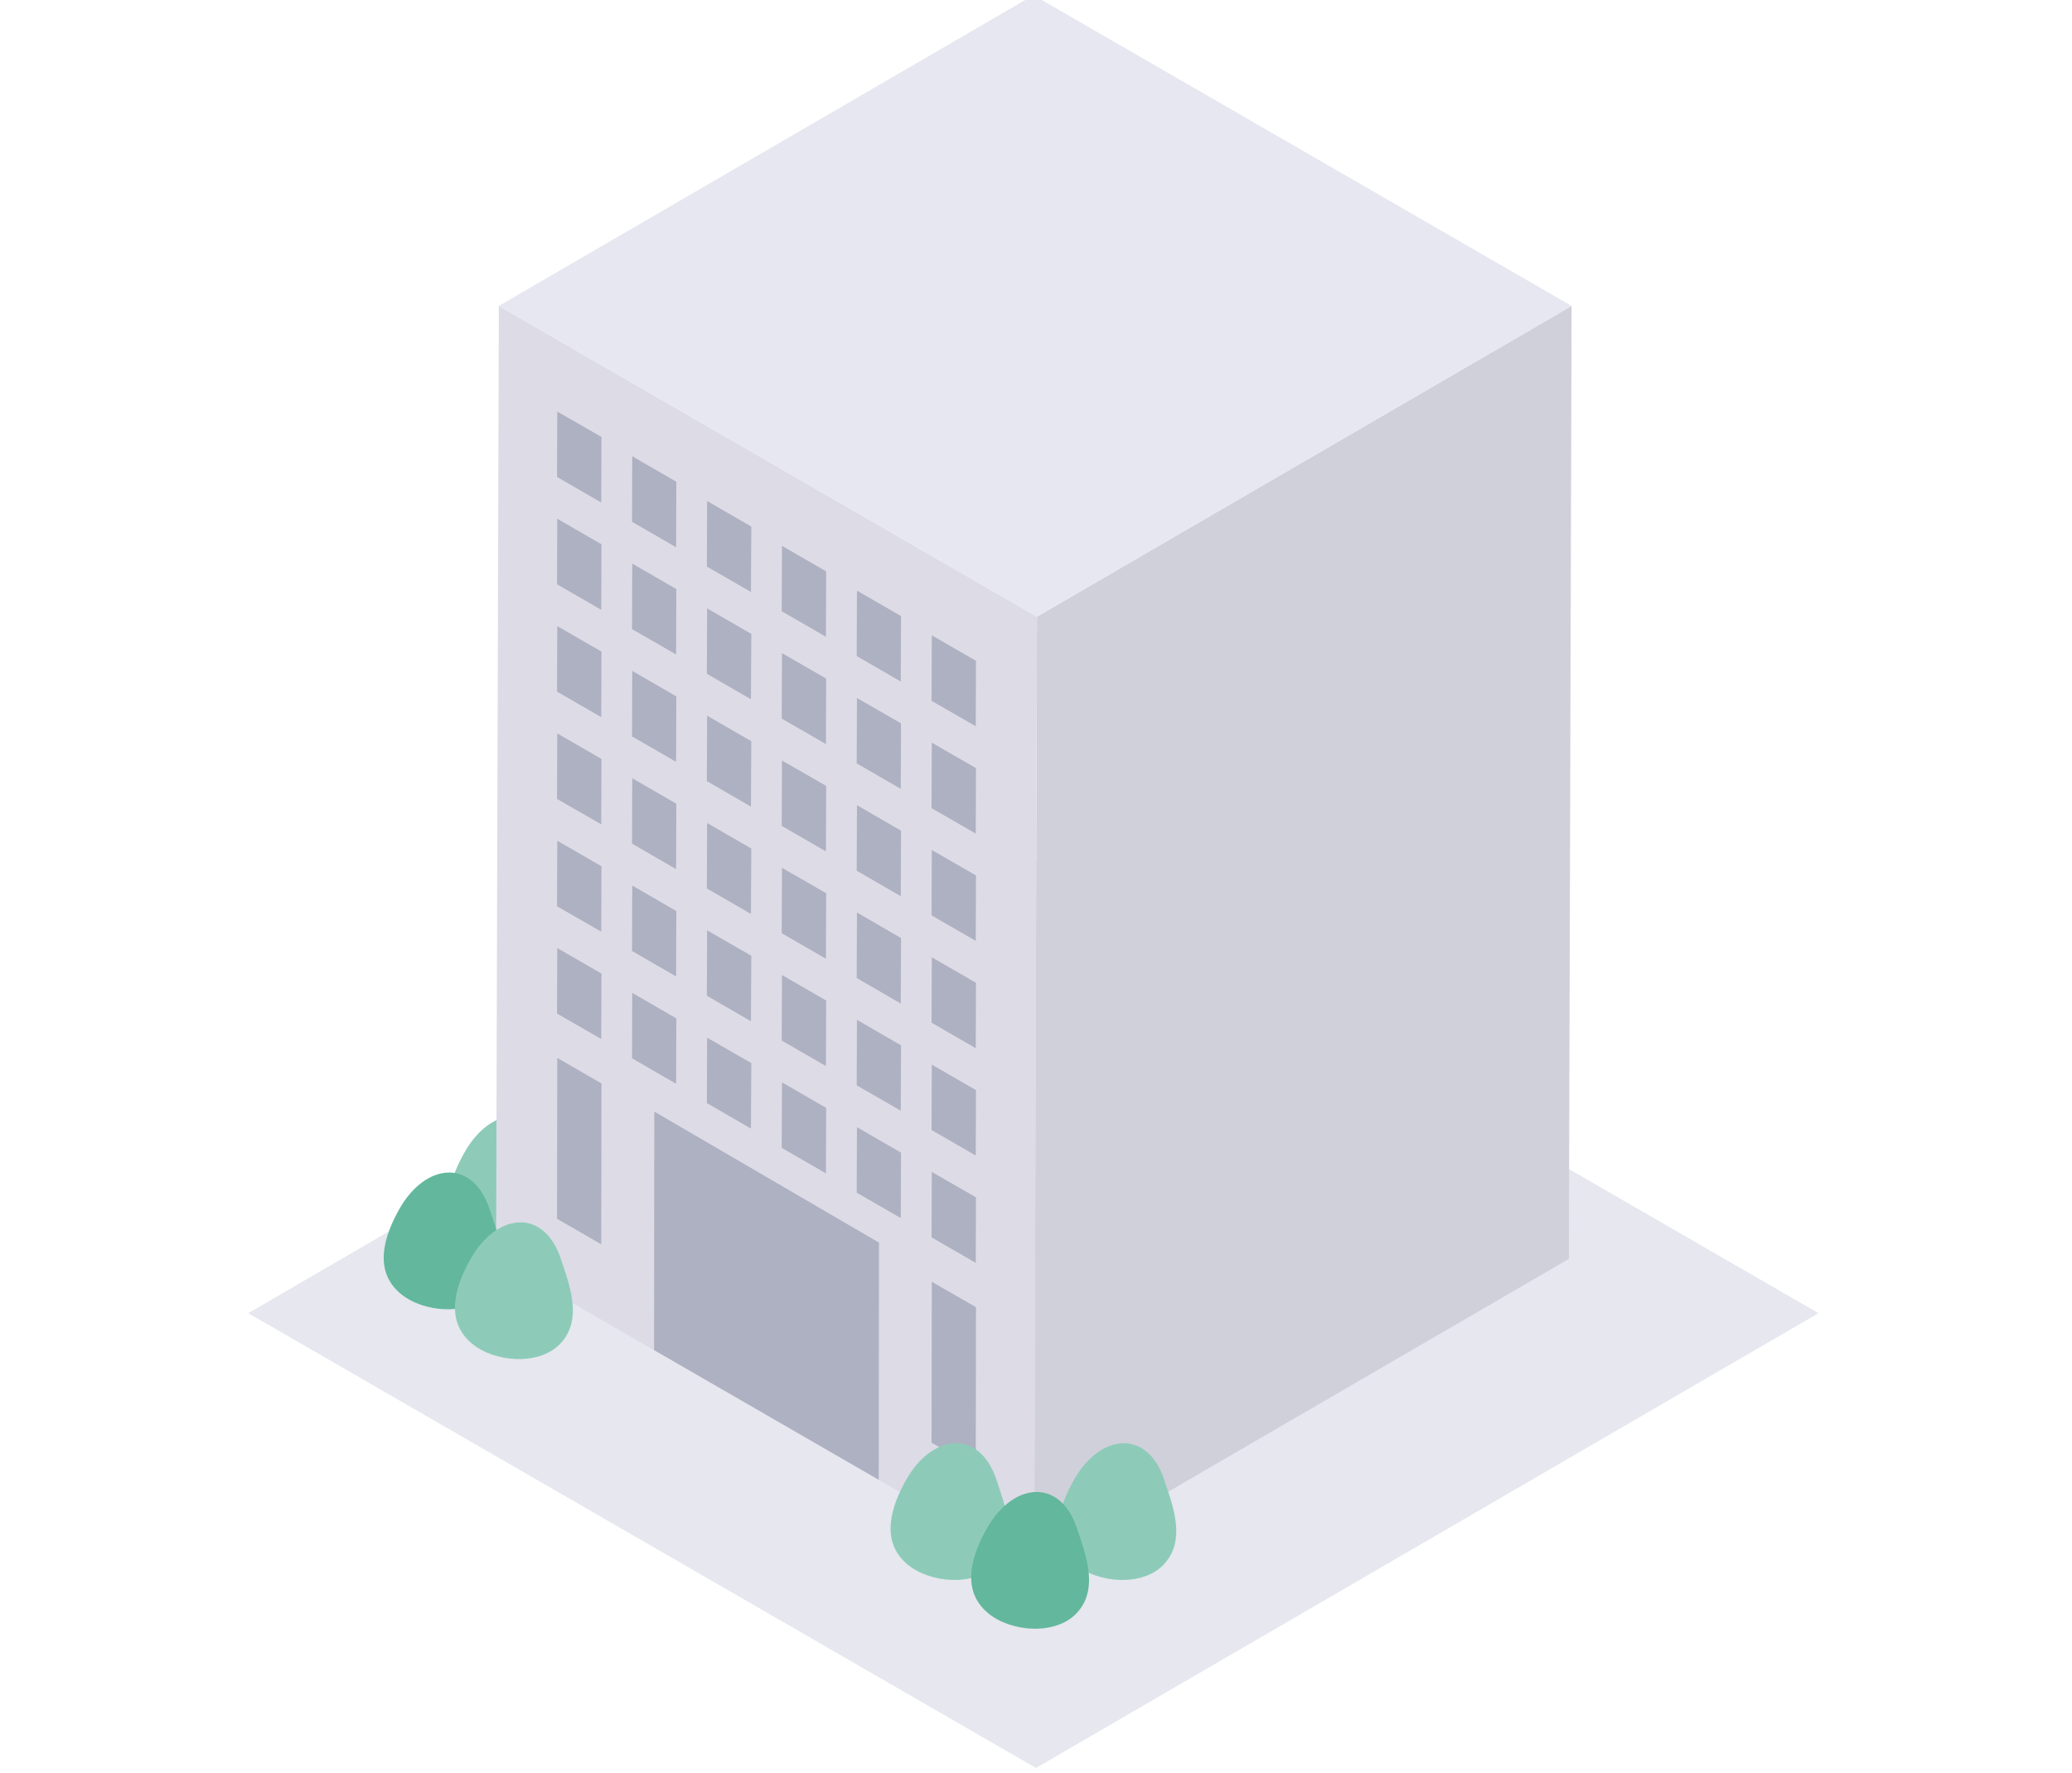 <?xml version="1.0" encoding="utf-8"?>
<!-- Generator: Adobe Illustrator 25.0.1, SVG Export Plug-In . SVG Version: 6.00 Build 0)  -->
<svg version="1.1" id="レイヤー_1" xmlns="http://www.w3.org/2000/svg" xmlns:xlink="http://www.w3.org/1999/xlink" x="0px"
	 y="0px" width="173px" height="148px" viewBox="0 0 173 148" style="enable-background:new 0 0 173 148;" xml:space="preserve">
<style type="text/css">
	.st0{fill:#E6E7EF;}
	.st1{fill:#8DCBB8;}
	.st2{fill:#D0D0DA;}
	.st3{fill:#DDDBE6;}
	.st4{fill:#AEB1C1;}
	.st5{fill:#E7E7F1;}
	.st6{fill:#63B79C;}
</style>
<g>
	<polygon class="st0" points="151.83,109.63 86.5,147.6 20.73,109.63 86.07,71.65 	"/>
	<path class="st1" d="M46.69,102.76c1.3-1.96,0.29-4.56-0.37-6.54c-1.41-4.27-5.33-3.87-7.51-0.06c-1.22,2.14-2.28,5.12,0.05,7.09
		c1.9,1.61,5.65,1.9,7.42,0.03C46.44,103.11,46.57,102.94,46.69,102.76z"/>
	<g>
		<polygon class="st2" points="131.22,25.54 130.99,105.1 86.35,131.04 86.58,51.48 		"/>
		<polygon class="st3" points="86.58,51.48 86.35,131.04 41.42,105.1 41.65,25.54 		"/>
		<polygon class="st4" points="46.51,39.82 46.53,34.36 50.22,36.48 50.2,41.95 		"/>
		<polygon class="st4" points="46.51,48.78 46.53,43.31 50.22,45.44 50.2,50.91 		"/>
		<polygon class="st4" points="46.51,57.74 46.53,52.27 50.22,54.4 50.2,59.87 		"/>
		<polygon class="st4" points="46.51,66.7 46.53,61.23 50.22,63.36 50.2,68.82 		"/>
		<polygon class="st4" points="46.51,75.66 46.53,70.19 50.22,72.32 50.2,77.78 		"/>
		<polygon class="st4" points="46.51,84.62 46.53,79.15 50.22,81.28 50.2,86.74 		"/>
		<polygon class="st4" points="46.51,101.75 46.53,88.32 50.22,90.45 50.2,103.88 		"/>
		<polygon class="st4" points="52.77,43.56 52.79,38.09 56.47,40.22 56.45,45.69 		"/>
		<polygon class="st4" points="52.77,52.52 52.79,47.05 56.47,49.18 56.45,54.64 		"/>
		<polygon class="st4" points="52.77,61.48 52.79,56.01 56.47,58.14 56.45,63.6 		"/>
		<polygon class="st4" points="52.77,70.43 52.79,64.97 56.47,67.1 56.45,72.56 		"/>
		<polygon class="st4" points="52.77,79.39 52.79,73.93 56.47,76.06 56.45,81.52 		"/>
		<polygon class="st4" points="52.77,88.35 52.79,82.89 56.47,85.02 56.45,90.48 		"/>
		<polygon class="st4" points="54.61,112.71 54.63,92.8 73.39,103.74 73.37,123.54 		"/>
		<polygon class="st4" points="59.02,47.3 59.04,41.83 62.73,43.96 62.7,49.42 		"/>
		<polygon class="st4" points="59.02,56.25 59.04,50.79 62.73,52.92 62.7,58.38 		"/>
		<polygon class="st4" points="59.02,65.21 59.04,59.75 62.73,61.88 62.7,67.34 		"/>
		<polygon class="st4" points="59.02,74.17 59.04,68.71 62.73,70.84 62.7,76.3 		"/>
		<polygon class="st4" points="59.02,83.13 59.04,77.67 62.73,79.79 62.7,85.26 		"/>
		<polygon class="st4" points="59.02,92.09 59.04,86.63 62.73,88.75 62.7,94.22 		"/>
		<polygon class="st4" points="65.27,51.03 65.29,45.57 68.98,47.7 68.96,53.16 		"/>
		<polygon class="st4" points="65.27,59.99 65.29,54.53 68.98,56.65 68.96,62.12 		"/>
		<polygon class="st4" points="65.27,68.95 65.29,63.49 68.98,65.61 68.96,71.08 		"/>
		<polygon class="st4" points="65.27,77.91 65.29,72.45 68.98,74.57 68.96,80.04 		"/>
		<polygon class="st4" points="65.27,86.87 65.29,81.4 68.98,83.53 68.96,89 		"/>
		<polygon class="st4" points="65.27,95.83 65.29,90.36 68.98,92.49 68.96,97.96 		"/>
		<polygon class="st4" points="71.53,54.77 71.55,49.31 75.23,51.43 75.21,56.9 		"/>
		<polygon class="st4" points="71.53,63.73 71.55,58.27 75.23,60.39 75.21,65.86 		"/>
		<polygon class="st4" points="71.53,72.69 71.55,67.22 75.23,69.35 75.21,74.82 		"/>
		<polygon class="st4" points="71.53,81.65 71.55,76.18 75.23,78.31 75.21,83.78 		"/>
		<polygon class="st4" points="71.53,90.61 71.55,85.14 75.23,87.27 75.21,92.73 		"/>
		<polygon class="st4" points="71.53,99.57 71.55,94.1 75.23,96.23 75.21,101.69 		"/>
		<polygon class="st4" points="77.78,58.51 77.8,53.04 81.49,55.17 81.47,60.63 		"/>
		<polygon class="st4" points="77.78,67.47 77.8,62 81.49,64.13 81.47,69.59 		"/>
		<polygon class="st4" points="77.78,76.42 77.8,70.96 81.49,73.09 81.47,78.55 		"/>
		<polygon class="st4" points="77.78,85.38 77.8,79.92 81.49,82.05 81.47,87.51 		"/>
		<polygon class="st4" points="77.78,94.34 77.8,88.88 81.49,91.01 81.47,96.47 		"/>
		<polygon class="st4" points="77.78,103.3 77.8,97.84 81.49,99.96 81.47,105.43 		"/>
		<polygon class="st4" points="77.78,120.44 77.8,107.01 81.49,109.13 81.47,122.57 		"/>
		<polygon class="st5" points="131.22,25.54 86.58,51.48 41.65,25.54 86.29,-0.4 		"/>
	</g>
	<path class="st6" d="M41.25,107.49c1.3-1.96,0.29-4.56-0.37-6.54c-1.41-4.27-5.33-3.87-7.51-0.06c-1.22,2.14-2.28,5.12,0.05,7.09
		c1.9,1.61,5.65,1.9,7.42,0.03C40.99,107.84,41.13,107.66,41.25,107.49z"/>
	<g>
		<path class="st1" d="M83.57,130.09c1.3-1.96,0.29-4.56-0.37-6.54c-1.41-4.27-5.33-3.87-7.51-0.06c-1.22,2.14-2.28,5.12,0.05,7.09
			c1.9,1.61,5.65,1.9,7.42,0.03C83.31,130.44,83.45,130.26,83.57,130.09z"/>
		<path class="st1" d="M97.58,130.09c1.3-1.96,0.29-4.56-0.37-6.54c-1.41-4.27-5.33-3.87-7.51-0.06c-1.22,2.14-2.28,5.12,0.05,7.09
			c1.9,1.61,5.65,1.9,7.42,0.03C97.32,130.44,97.46,130.26,97.58,130.09z"/>
		<path class="st6" d="M90.3,134.16c1.3-1.96,0.29-4.56-0.37-6.54c-1.41-4.27-5.33-3.87-7.51-0.06c-1.22,2.14-2.28,5.12,0.05,7.09
			c1.9,1.61,5.65,1.9,7.42,0.03C90.05,134.51,90.19,134.33,90.3,134.16z"/>
	</g>
	<path class="st1" d="M47.2,111.65c1.3-1.96,0.29-4.56-0.37-6.54c-1.41-4.27-5.33-3.87-7.51-0.06c-1.22,2.14-2.28,5.12,0.05,7.09
		c1.9,1.61,5.65,1.9,7.42,0.03C46.95,112,47.09,111.83,47.2,111.65z"/>
</g>
</svg>
